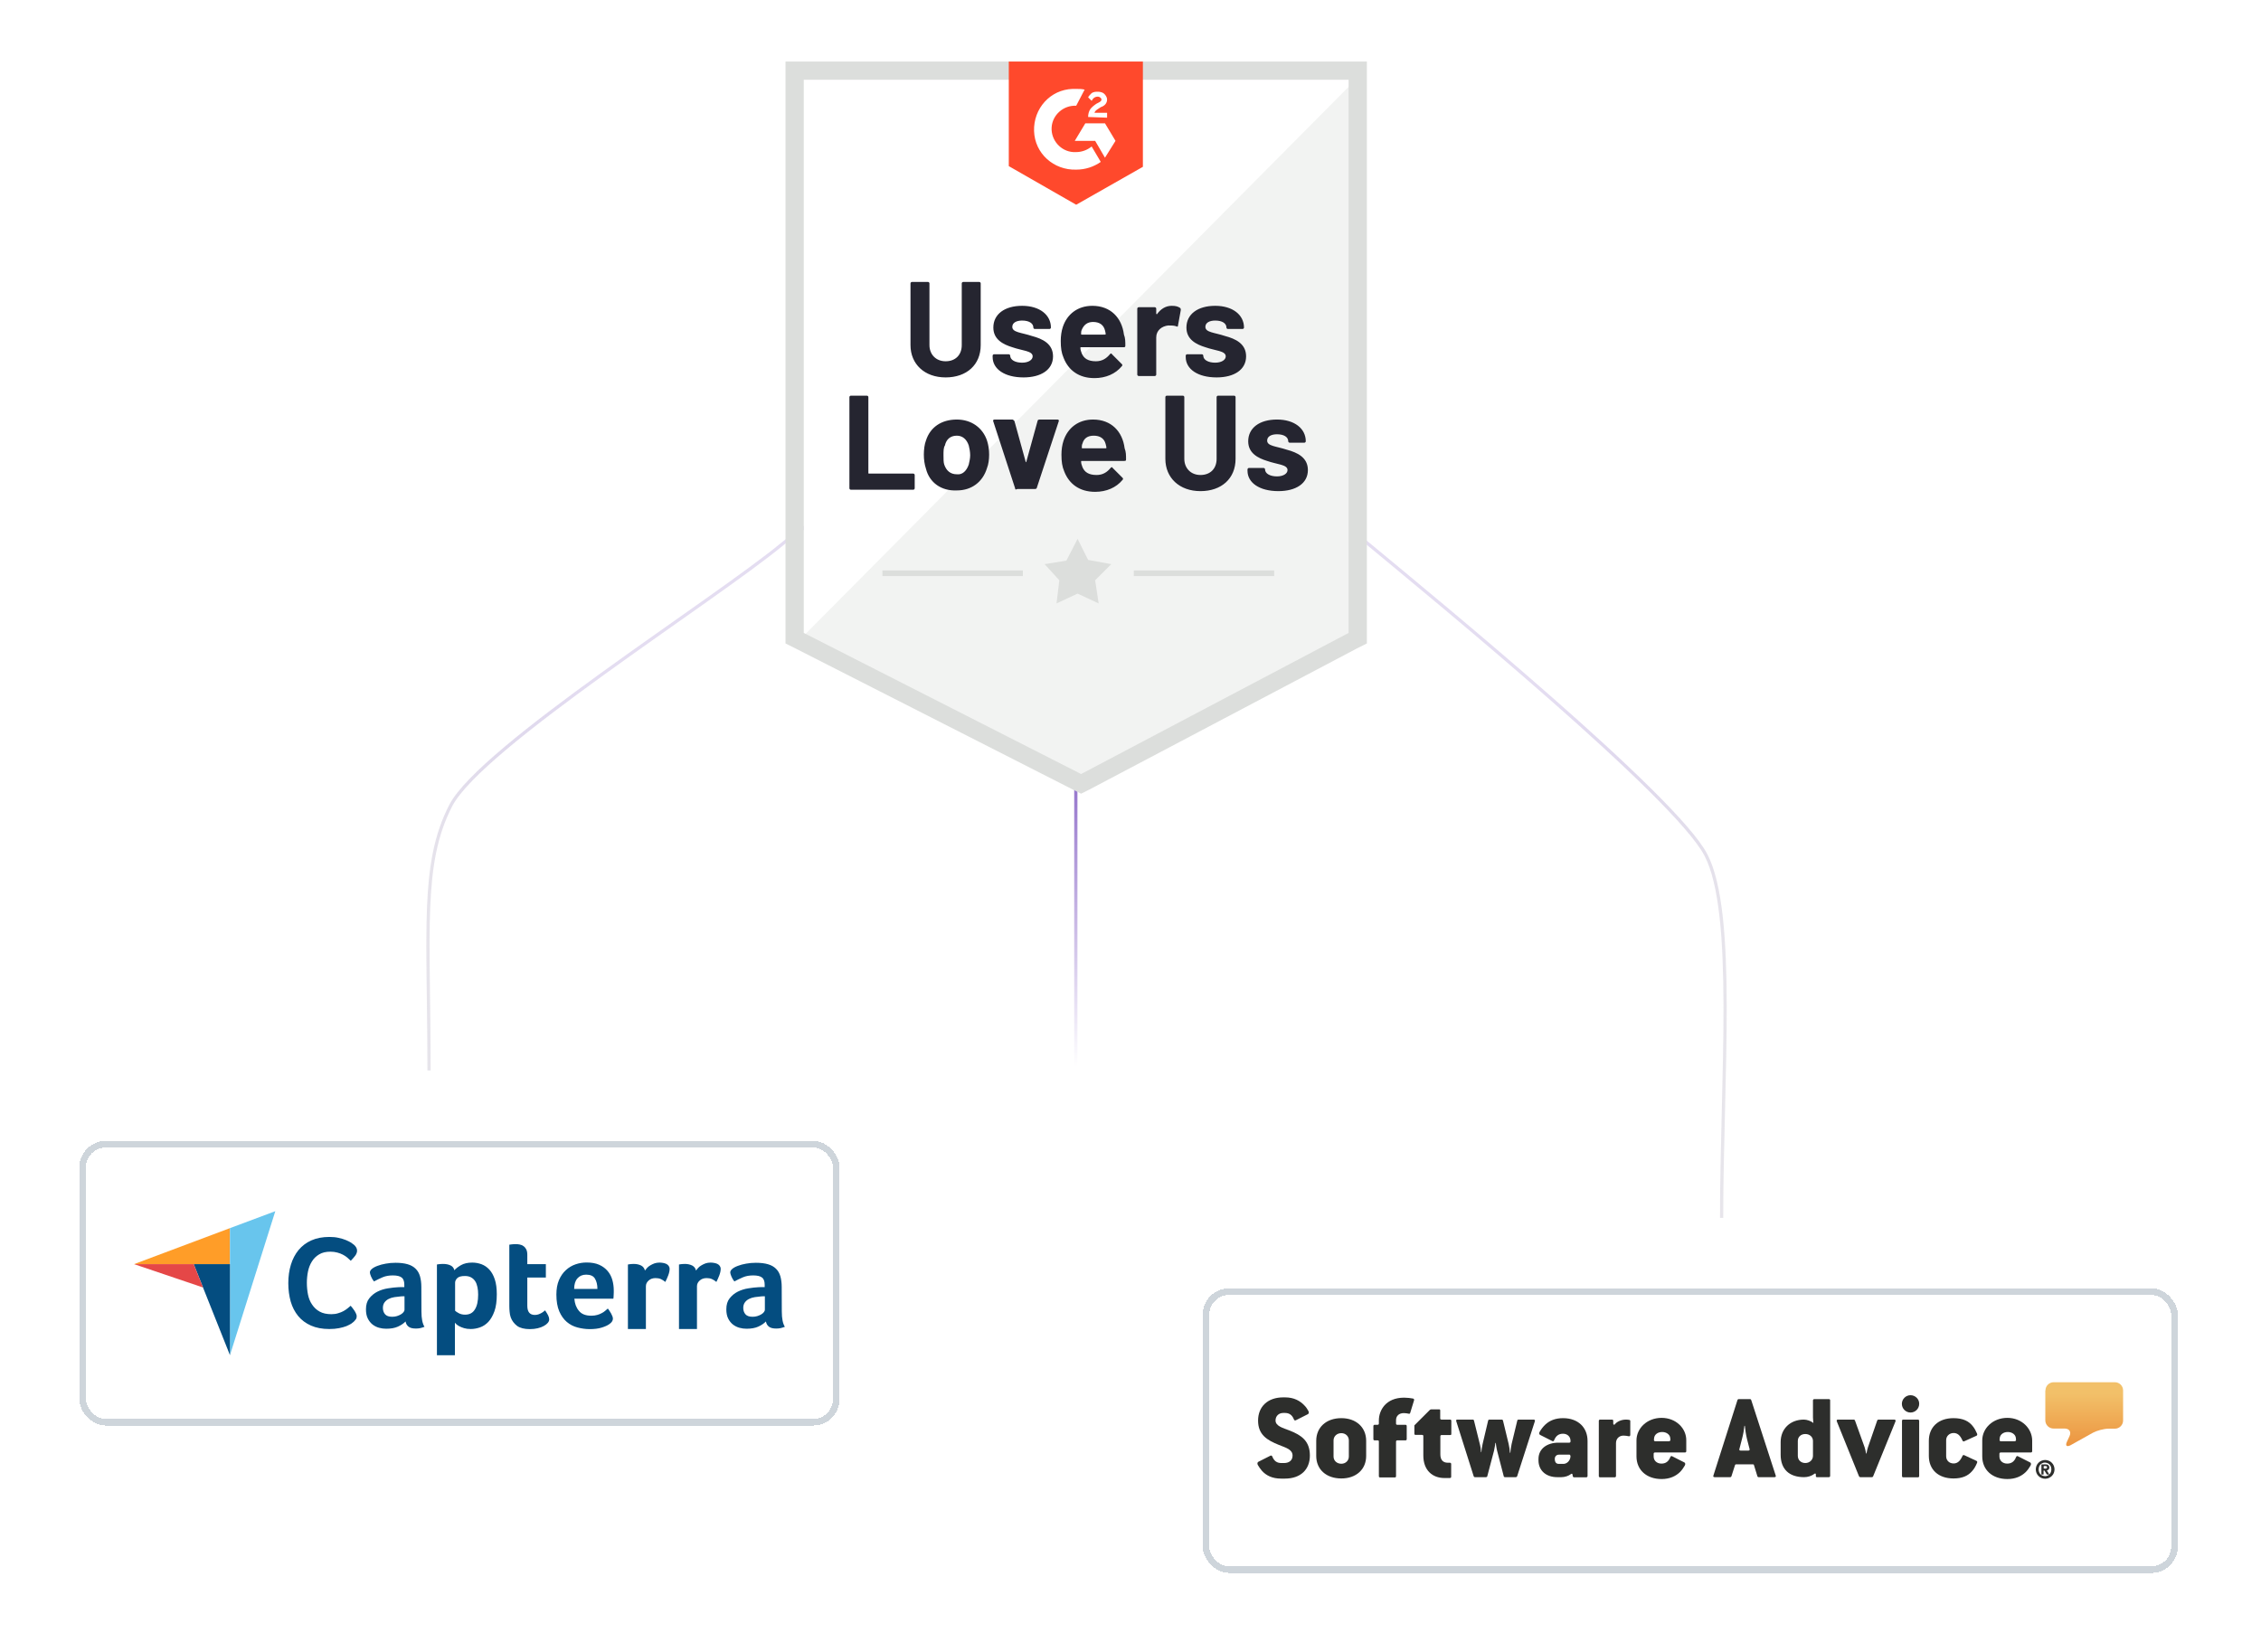 <svg width="342" height="250" viewBox="0 0 342 250" fill="none" xmlns="http://www.w3.org/2000/svg">
<path d="M162.727 161.406L162.741 10.506" stroke="url(#paint0_linear_2547_40844)" stroke-width="0.488"/>
<path d="M260.413 184.258C260.414 163.077 262.606 138.201 258.052 129.375C253.498 120.55 217.28 90.85 206.942 82.277C196.604 73.704 170.617 63.114 162.06 39.664" stroke="url(#paint1_linear_2547_40844)" stroke-width="0.488"/>
<path d="M64.894 161.955C64.893 140.775 63.63 130.689 68.184 121.864C72.739 113.039 108.027 90.85 118.365 82.277C128.703 73.704 154.69 63.114 163.247 39.664" stroke="url(#paint2_linear_2547_40844)" stroke-width="0.488"/>
<g filter="url(#filter0_d_2547_40844)">
<rect x="173.922" y="186.909" width="147.495" height="43.066" rx="4" fill="white" shape-rendering="crispEdges"/>
<rect x="174.422" y="187.409" width="146.495" height="42.066" rx="3.5" stroke="#CED5DB" shape-rendering="crispEdges"/>
<path d="M301.397 202.363C301.397 201.664 301.964 201.119 302.641 201.119H311.896C312.595 201.119 313.141 201.686 313.141 202.363V206.903C313.141 207.602 312.573 208.148 311.896 208.148H310.936C310.237 208.148 309.19 208.431 308.578 208.759L305.217 210.636C304.606 210.963 304.366 210.723 304.649 210.112L305.042 209.261C305.326 208.628 304.999 208.126 304.3 208.126H302.619C301.921 208.126 301.375 207.558 301.375 206.881V202.363" fill="url(#paint3_linear_2547_40844)"/>
<path d="M301.394 214.194C301.46 214.194 301.525 214.172 301.569 214.15C301.612 214.129 301.634 214.085 301.634 213.998C301.634 213.954 301.634 213.91 301.612 213.888C301.591 213.867 301.569 213.845 301.547 213.823C301.525 213.801 301.481 213.801 301.46 213.801C301.416 213.801 301.394 213.801 301.351 213.801H301.132V214.172L301.394 214.194ZM301.394 213.539C301.591 213.539 301.743 213.583 301.831 213.67C301.918 213.757 301.984 213.867 301.984 214.019C301.984 214.15 301.94 214.259 301.874 214.325C301.809 214.39 301.722 214.434 301.612 214.456L301.984 215.089H301.612L301.241 214.478H301.11V215.089H300.783V213.561L301.394 213.539ZM300.434 214.696C300.477 214.827 300.543 214.936 300.63 215.023C300.717 215.111 300.827 215.198 300.936 215.242C301.067 215.285 301.198 215.329 301.329 215.329C301.481 215.329 301.612 215.307 301.722 215.242C301.853 215.198 301.94 215.111 302.027 215.023C302.115 214.936 302.18 214.827 302.224 214.696C302.267 214.565 302.289 214.434 302.289 214.303C302.289 214.172 302.267 214.041 302.224 213.91C302.18 213.779 302.115 213.67 302.027 213.583C301.94 213.495 301.831 213.408 301.722 213.365C301.591 213.321 301.46 213.277 301.329 213.277C301.176 213.277 301.045 213.299 300.936 213.365C300.805 213.408 300.717 213.495 300.63 213.583C300.543 213.67 300.477 213.779 300.434 213.91C300.39 214.041 300.368 214.172 300.368 214.303C300.368 214.456 300.39 214.587 300.434 214.696ZM300.041 213.757C300.106 213.583 300.215 213.43 300.346 213.299C300.477 213.168 300.63 213.059 300.805 212.993C300.979 212.928 301.154 212.884 301.351 212.884C301.547 212.884 301.722 212.928 301.896 212.993C302.071 213.059 302.224 213.168 302.355 213.299C302.486 213.43 302.595 213.583 302.66 213.757C302.726 213.932 302.769 214.107 302.769 214.303C302.769 214.5 302.726 214.674 302.66 214.849C302.595 215.023 302.486 215.176 302.355 215.307C302.224 215.438 302.071 215.526 301.896 215.613C301.722 215.678 301.547 215.722 301.351 215.722C301.154 215.722 300.979 215.678 300.805 215.613C300.63 215.547 300.477 215.438 300.346 215.307C300.215 215.176 300.106 215.023 300.041 214.849C299.975 214.674 299.932 214.5 299.932 214.303C299.932 214.107 299.975 213.932 300.041 213.757Z" fill="#2D2E2C"/>
<path d="M296.704 210.047H294.652C294.499 210.047 294.455 209.959 294.455 209.85L294.477 209.588C294.521 209.043 295.023 208.65 295.7 208.65C296.354 208.65 296.878 209.043 296.922 209.567L296.944 209.828C296.944 209.959 296.9 210.047 296.704 210.047ZM295.634 206.51C293.429 206.51 291.836 208.104 291.836 209.916V212.339C291.836 214.369 293.342 215.766 295.634 215.766C296.878 215.766 297.773 215.329 298.406 214.718C298.712 214.413 298.952 214.063 299.149 213.714C299.258 213.518 299.214 213.321 299.083 213.256L297.228 212.317C297.119 212.251 297.009 212.295 296.944 212.47C296.682 213.125 296.245 213.43 295.612 213.43C294.914 213.43 294.434 212.972 294.434 212.361V211.946C294.434 211.815 294.499 211.749 294.652 211.749H299.192C299.301 211.749 299.389 211.684 299.389 211.553V209.916C299.367 208.126 297.817 206.51 295.634 206.51Z" fill="#2D2E2C"/>
<path d="M287.512 208.802C288.102 208.802 288.516 209.173 288.844 209.937C288.909 210.068 288.997 210.112 289.128 210.047L290.961 209.217C291.07 209.152 291.114 209.042 291.049 208.89C290.874 208.497 290.699 208.147 290.459 207.842C289.848 207.012 288.931 206.554 287.491 206.554C285.155 206.554 283.758 207.951 283.758 209.981V212.273C283.758 214.303 285.155 215.678 287.491 215.678C288.8 215.678 289.673 215.285 290.285 214.587C290.612 214.238 290.852 213.801 291.049 213.321C291.114 213.168 291.07 213.081 290.961 213.015L289.128 212.164C288.997 212.098 288.909 212.142 288.844 212.273C288.516 213.015 288.102 213.408 287.512 213.408C286.814 213.408 286.377 212.928 286.377 212.317V209.872C286.377 209.304 286.836 208.802 287.512 208.802Z" fill="#2D2E2C"/>
<path d="M282.12 206.772H279.894C279.763 206.772 279.697 206.838 279.697 206.969V215.308C279.697 215.438 279.763 215.504 279.894 215.504H282.12C282.229 215.504 282.295 215.438 282.295 215.308V206.969C282.273 206.816 282.208 206.772 282.12 206.772Z" fill="#2D2E2C"/>
<path d="M280.987 203.083C280.267 203.083 279.678 203.673 279.678 204.393C279.678 205.114 280.267 205.703 280.987 205.703C281.708 205.703 282.297 205.114 282.297 204.393C282.319 203.673 281.708 203.083 280.987 203.083Z" fill="#2D2E2C"/>
<path d="M278.52 206.772H276.141C276.053 206.772 275.966 206.838 275.944 206.925L274.547 210.964C274.482 211.16 274.351 211.662 274.329 211.902H274.263C274.22 211.662 274.132 211.204 274.045 210.964L272.583 206.903C272.539 206.816 272.495 206.772 272.386 206.772H270.007C269.832 206.772 269.788 206.882 269.832 207.034L273.194 215.351C273.237 215.438 273.303 215.482 273.39 215.482H275.137C275.224 215.482 275.311 215.438 275.333 215.351L278.716 207.034C278.76 206.882 278.695 206.772 278.52 206.772Z" fill="#2D2E2C"/>
<path d="M266.231 212.251C266.231 212.863 265.729 213.343 265.075 213.343C264.398 213.343 263.939 212.884 263.939 212.251V210.003C263.939 209.392 264.398 208.955 265.075 208.955C265.751 208.955 266.231 209.414 266.231 210.003V212.251ZM268.633 203.673H266.428C266.341 203.673 266.231 203.738 266.231 203.869V206.467C266.231 206.75 266.297 207.296 266.297 207.296C265.926 206.969 265.293 206.772 264.856 206.772C262.804 206.772 261.342 208.148 261.342 210.178V212.077C261.342 214.26 262.608 215.482 264.9 215.482C265.424 215.482 266.035 215.307 266.428 214.98C266.537 214.893 266.668 214.914 266.668 215.067V215.351C266.668 215.416 266.734 215.482 266.821 215.482H268.633C268.742 215.482 268.829 215.416 268.829 215.286V203.847C268.829 203.738 268.742 203.673 268.633 203.673Z" fill="#2D2E2C"/>
<path d="M256.451 211.465H255.316C255.119 211.465 255.054 211.356 255.097 211.247L255.49 209.719C255.687 209.021 255.818 208.191 255.861 207.711H255.927C255.971 208.191 256.08 209.021 256.254 209.719L256.647 211.247C256.691 211.335 256.604 211.465 256.451 211.465ZM256.887 203.804C256.844 203.716 256.8 203.673 256.691 203.673H255.01C254.901 203.673 254.857 203.716 254.814 203.804L251.168 215.242C251.103 215.395 251.19 215.482 251.365 215.482H253.722C253.81 215.482 253.853 215.438 253.897 215.351L254.443 213.648C254.486 213.561 254.508 213.539 254.639 213.539H257.106C257.237 213.539 257.28 213.561 257.302 213.648L257.826 215.351C257.87 215.438 257.891 215.482 258.022 215.482H260.402C260.598 215.482 260.642 215.395 260.598 215.242L256.887 203.804Z" fill="#2D2E2C"/>
<path d="M244.425 210.047H242.373C242.22 210.047 242.176 209.959 242.176 209.85L242.198 209.588C242.242 209.043 242.744 208.65 243.421 208.65C244.076 208.65 244.599 209.043 244.643 209.567L244.665 209.828C244.643 209.959 244.621 210.047 244.425 210.047ZM243.333 206.51C241.129 206.51 239.535 208.104 239.535 209.916V212.339C239.535 214.369 241.041 215.766 243.333 215.766C244.578 215.766 245.473 215.329 246.106 214.718C246.411 214.413 246.651 214.063 246.848 213.714C246.957 213.518 246.913 213.321 246.782 213.256L244.927 212.317C244.818 212.251 244.709 212.295 244.643 212.47C244.381 213.125 243.945 213.43 243.312 213.43C242.613 213.43 242.133 212.972 242.133 212.361V211.946C242.133 211.815 242.198 211.749 242.351 211.749H246.87C246.979 211.749 247.066 211.684 247.066 211.553V209.916C247.088 208.126 245.538 206.51 243.333 206.51Z" fill="#2D2E2C"/>
<path d="M238.422 206.816C238.291 206.794 238.138 206.772 237.942 206.772C237.221 206.772 236.545 207.1 236.261 207.493C236.174 207.58 236.021 207.558 236.021 207.405V206.969C236.021 206.838 235.955 206.772 235.824 206.772H234.034C233.925 206.772 233.838 206.838 233.838 206.969V215.308C233.838 215.438 233.903 215.504 234.034 215.504H236.239C236.348 215.504 236.436 215.438 236.436 215.308V210.331C236.436 209.676 236.894 209.195 237.571 209.195C237.854 209.195 238.095 209.239 238.313 209.283C238.487 209.326 238.597 209.261 238.597 209.086V206.969C238.597 206.903 238.531 206.816 238.422 206.816Z" fill="#2D2E2C"/>
<path d="M228.487 213.474H227.789C227.396 213.474 227.178 213.234 227.178 212.71C227.178 212.339 227.44 212.077 227.811 212.077H229.404C229.513 212.077 229.557 212.273 229.557 212.339C229.513 213.015 228.989 213.474 228.487 213.474ZM228.422 206.554C227.265 206.554 226.392 206.925 225.759 207.514C225.409 207.842 225.126 208.213 224.886 208.628C224.776 208.824 224.82 209.021 224.951 209.086L226.806 210.025C226.916 210.09 227.025 210.047 227.09 209.872C227.352 209.217 227.789 208.911 228.422 208.911C229.12 208.911 229.557 209.392 229.557 209.981V210.068C229.557 210.199 229.491 210.265 229.36 210.265H227.701C226.042 210.265 224.711 211.16 224.711 212.731V212.928C224.711 214.521 225.912 215.482 227.527 215.482H228.182C228.684 215.482 229.251 215.307 229.644 215.002C229.71 214.936 229.819 214.958 229.841 215.024L229.906 215.351C229.928 215.438 229.994 215.504 230.103 215.504H231.936C232.045 215.504 232.133 215.438 232.133 215.307V210.003C232.133 207.973 230.714 206.554 228.422 206.554Z" fill="#2D2E2C"/>
<path d="M223.972 206.772H221.702C221.592 206.772 221.505 206.838 221.505 206.925L220.654 210.44C220.567 210.833 220.479 211.4 220.457 211.793H220.392C220.37 211.4 220.305 210.898 220.195 210.44L219.344 206.925C219.322 206.838 219.257 206.772 219.148 206.772H217.292C217.183 206.772 217.118 206.838 217.096 206.925L216.266 210.44C216.179 210.833 216.092 211.335 216.07 211.706H216.026C216.004 211.335 215.939 210.833 215.83 210.44L214.957 206.925C214.935 206.838 214.891 206.772 214.76 206.772H212.446C212.272 206.772 212.228 206.86 212.272 207.013L214.913 215.351C214.957 215.438 215 215.482 215.109 215.482H216.768C216.877 215.482 216.943 215.438 216.965 215.351L217.991 211.466C218.1 211.029 218.187 210.309 218.187 210.309H218.253C218.253 210.309 218.34 211.051 218.449 211.466L219.453 215.329C219.475 215.417 219.519 215.482 219.65 215.482H221.287C221.374 215.482 221.44 215.438 221.483 215.351L224.168 207.013C224.212 206.882 224.146 206.772 223.972 206.772Z" fill="#2D2E2C"/>
<path d="M211.331 206.772H210.065C209.89 206.772 209.847 206.707 209.847 206.576V205.397C209.847 205.266 209.803 205.222 209.672 205.222H208.493C208.428 205.222 208.319 205.266 208.275 205.31L205.939 207.645V208.911C205.939 209.042 206.005 209.086 206.136 209.086H207.075C207.249 209.086 207.293 209.152 207.293 209.283V212.208C207.293 214.456 208.69 215.613 210.48 215.613H211.266C211.44 215.613 211.506 215.547 211.506 215.416V213.496C211.506 213.386 211.44 213.299 211.309 213.299H211.004C210.24 213.299 209.869 212.841 209.869 212.033V209.304C209.869 209.173 209.934 209.108 210.087 209.108H211.353C211.484 209.108 211.528 209.064 211.528 208.933V206.947C211.506 206.816 211.462 206.772 211.331 206.772Z" fill="#2D2E2C"/>
<path d="M205.719 203.585C205.392 203.52 204.868 203.454 204.388 203.454C201.616 203.454 200.568 205.375 200.568 206.903V207.362C200.568 207.493 200.502 207.558 200.371 207.558H199.935C199.826 207.558 199.738 207.624 199.738 207.755V209.719C199.738 209.85 199.804 209.916 199.935 209.916H200.371C200.546 209.916 200.568 209.981 200.568 210.112V215.329C200.568 215.46 200.633 215.526 200.764 215.526H202.969C203.1 215.526 203.165 215.46 203.165 215.329V210.112C203.165 209.981 203.231 209.916 203.362 209.916H204.584C204.715 209.916 204.781 209.85 204.781 209.719V207.755C204.781 207.624 204.715 207.558 204.584 207.558H203.362C203.209 207.558 203.165 207.493 203.165 207.362V206.86C203.165 206.205 203.624 205.79 204.344 205.79C204.584 205.79 204.846 205.834 205.065 205.877C205.195 205.921 205.261 205.877 205.305 205.768L205.894 203.847C205.916 203.716 205.872 203.607 205.719 203.585Z" fill="#2D2E2C"/>
<path d="M196.027 212.36C196.027 212.972 195.547 213.452 194.892 213.452C194.193 213.452 193.713 212.972 193.713 212.36V209.916C193.713 209.326 194.193 208.824 194.892 208.824C195.547 208.824 196.027 209.304 196.027 209.916V212.36ZM194.892 206.554C192.6 206.554 191.094 207.951 191.094 209.981V212.273C191.094 214.303 192.6 215.678 194.892 215.678C197.14 215.678 198.647 214.303 198.647 212.273V209.981C198.647 207.951 197.14 206.554 194.892 206.554Z" fill="#2D2E2C"/>
<path d="M187.078 208.431C186.052 208.038 184.938 207.755 184.938 206.903C184.938 206.227 185.44 205.768 186.095 205.768H186.379C187.012 205.768 187.449 206.074 187.711 206.729C187.776 206.903 187.885 206.925 187.994 206.881L189.85 205.943C189.959 205.877 190.024 205.681 189.915 205.484C189.762 205.201 189.588 204.917 189.348 204.677C188.693 203.956 187.754 203.411 186.379 203.411H186.095C183.76 203.411 182.297 204.808 182.297 206.925C182.297 209.086 183.694 209.894 185.419 210.592C186.554 211.051 187.514 211.291 187.514 212.229C187.514 212.993 186.925 213.343 186.248 213.343H185.79C185.157 213.343 184.72 213.037 184.458 212.382C184.393 212.208 184.283 212.186 184.174 212.229L182.319 213.168C182.21 213.234 182.144 213.43 182.253 213.627C182.428 213.932 182.624 214.216 182.865 214.5C183.498 215.22 184.436 215.7 185.768 215.7H186.357C188.737 215.7 190.134 214.325 190.134 212.208C190.134 210.003 188.846 209.13 187.078 208.431Z" fill="#2D2E2C"/>
</g>
<g filter="url(#filter1_d_2547_40844)">
<rect x="4" y="164.607" width="114.995" height="43.066" rx="4" fill="white" shape-rendering="crispEdges"/>
<rect x="4.5" y="165.107" width="113.995" height="42.066" rx="3.5" stroke="#CED5DB" shape-rendering="crispEdges"/>
<path d="M12.275 183.251H21.302H26.785V177.806L12.275 183.251Z" fill="#FF9D28"/>
<path d="M26.785 177.806V197.022L33.642 175.243L26.785 177.806Z" fill="#68C5ED"/>
<path d="M26.784 183.251H21.301L26.784 197.022V183.251Z" fill="#044D80"/>
<path d="M12.275 183.251L22.706 186.784L21.302 183.251H12.275Z" fill="#E54747"/>
<path d="M45.504 191.969C45.432 192.041 45.287 192.142 45.114 192.273C44.926 192.389 44.68 192.504 44.391 192.635C44.087 192.751 43.725 192.852 43.291 192.939C42.857 193.026 42.365 193.069 41.815 193.069C40.745 193.069 39.819 192.895 39.038 192.548C38.257 192.2 37.606 191.722 37.099 191.1C36.593 190.477 36.217 189.753 35.971 188.913C35.74 188.073 35.609 187.146 35.609 186.133C35.609 185.119 35.74 184.192 36 183.338C36.26 182.484 36.651 181.745 37.157 181.122C37.678 180.5 38.315 180.007 39.096 179.66C39.877 179.312 40.788 179.138 41.83 179.138C42.351 179.138 42.814 179.182 43.233 179.283C43.653 179.37 44.014 179.486 44.333 179.616C44.651 179.747 44.897 179.877 45.114 180.007C45.316 180.152 45.475 180.268 45.577 180.355C45.692 180.456 45.794 180.587 45.88 180.731C45.967 180.876 46.011 181.035 46.011 181.209C46.011 181.47 45.909 181.745 45.707 182.006C45.504 182.266 45.287 182.513 45.056 182.744C44.897 182.585 44.723 182.426 44.521 182.252C44.318 182.093 44.101 181.933 43.855 181.817C43.609 181.687 43.334 181.586 43.016 181.499C42.698 181.412 42.351 181.369 41.975 181.369C41.295 181.369 40.73 181.499 40.282 181.774C39.819 182.049 39.457 182.397 39.183 182.846C38.908 183.28 38.705 183.787 38.589 184.352C38.474 184.916 38.416 185.496 38.416 186.075C38.416 186.698 38.474 187.291 38.589 187.87C38.705 188.435 38.908 188.942 39.212 189.377C39.501 189.811 39.877 190.173 40.354 190.434C40.817 190.694 41.41 190.825 42.119 190.825C42.495 190.825 42.828 190.781 43.146 190.68C43.465 190.593 43.739 190.477 43.971 190.347C44.202 190.216 44.419 190.072 44.593 189.927C44.767 189.782 44.926 189.652 45.041 189.55C45.114 189.637 45.215 189.753 45.316 189.883C45.418 190.014 45.519 190.158 45.62 190.303C45.707 190.448 45.794 190.593 45.852 190.738C45.924 190.883 45.953 191.013 45.953 191.129C45.953 191.302 45.924 191.447 45.852 191.563C45.765 191.679 45.649 191.824 45.504 191.969ZM55.747 190.434C55.747 191.491 55.906 192.258 56.209 192.736C55.964 192.823 55.747 192.895 55.544 192.939C55.342 192.982 55.124 192.997 54.893 192.997C54.416 192.997 54.054 192.91 53.808 192.722C53.562 192.533 53.403 192.273 53.345 191.925C53.056 192.229 52.665 192.49 52.188 192.707C51.71 192.924 51.117 193.026 50.423 193.026C50.061 193.026 49.7 192.982 49.338 192.881C48.976 192.78 48.658 192.62 48.354 192.389C48.065 192.157 47.819 191.853 47.631 191.476C47.443 191.1 47.356 190.636 47.356 190.086C47.356 189.405 47.515 188.855 47.848 188.435C48.181 188.015 48.586 187.668 49.078 187.422C49.569 187.175 50.105 187.002 50.683 186.915C51.262 186.828 51.783 186.755 52.26 186.741C52.419 186.726 52.578 186.726 52.723 186.726H53.157V186.364C53.157 185.858 53.027 185.481 52.752 185.278C52.477 185.061 52.029 184.96 51.421 184.96C50.843 184.96 50.336 185.047 49.888 185.235C49.439 185.423 49.005 185.64 48.571 185.872C48.383 185.64 48.239 185.394 48.123 185.119C48.007 184.844 47.949 184.641 47.949 184.511C47.949 184.323 48.05 184.149 48.253 183.975C48.456 183.801 48.745 183.642 49.106 183.512C49.468 183.367 49.873 183.266 50.351 183.179C50.813 183.092 51.305 183.048 51.826 183.048C52.55 183.048 53.157 183.121 53.649 183.266C54.155 183.41 54.56 183.642 54.864 183.946C55.182 184.25 55.399 184.641 55.53 185.09C55.66 185.554 55.732 186.089 55.732 186.698L55.747 190.434ZM53.186 188.117H52.911C52.824 188.117 52.723 188.117 52.636 188.131C52.304 188.16 51.971 188.204 51.653 188.247C51.32 188.305 51.031 188.392 50.785 188.522C50.524 188.652 50.322 188.826 50.163 189.043C50.003 189.261 49.917 189.536 49.917 189.869C49.917 190.245 50.018 190.564 50.235 190.825C50.452 191.085 50.813 191.216 51.32 191.216C51.566 191.216 51.812 191.187 52.043 191.114C52.275 191.042 52.463 190.955 52.636 190.854C52.81 190.752 52.94 190.636 53.041 190.506C53.143 190.376 53.186 190.26 53.186 190.158V188.117ZM60.723 184.178C60.94 183.932 61.273 183.671 61.721 183.41C62.17 183.15 62.748 183.019 63.428 183.019C63.92 183.019 64.383 183.106 64.831 183.266C65.28 183.439 65.671 183.7 66.018 184.076C66.365 184.453 66.64 184.945 66.842 185.554C67.045 186.162 67.146 186.915 67.146 187.813C67.146 188.855 67.03 189.71 66.784 190.39C66.538 191.071 66.235 191.592 65.859 191.998C65.482 192.389 65.063 192.664 64.6 192.823C64.137 192.982 63.674 193.069 63.211 193.069C62.821 193.069 62.488 193.026 62.199 192.939C61.909 192.852 61.663 192.751 61.475 192.649C61.273 192.548 61.128 192.432 61.012 192.331C60.911 192.229 60.839 192.157 60.81 192.113V197.037H58.09V183.309C58.162 183.294 58.235 183.28 58.336 183.266C58.423 183.251 58.51 183.237 58.625 183.237C58.727 183.237 58.857 183.222 59.002 183.222C59.45 183.222 59.826 183.294 60.13 183.439C60.448 183.584 60.651 183.83 60.723 184.178ZM64.325 187.87C64.325 187.465 64.296 187.103 64.224 186.755C64.151 186.408 64.05 186.104 63.891 185.858C63.732 185.611 63.529 185.409 63.269 185.264C63.009 185.119 62.69 185.047 62.329 185.047C61.779 185.047 61.388 185.148 61.171 185.365C60.954 185.582 60.839 185.814 60.839 186.06V190.303C60.94 190.405 61.128 190.535 61.403 190.68C61.678 190.825 61.996 190.897 62.343 190.897C63.023 190.897 63.515 190.636 63.833 190.101C64.166 189.579 64.325 188.841 64.325 187.87ZM69.258 191.317C69.171 191.056 69.099 190.767 69.085 190.477C69.056 190.187 69.041 189.883 69.041 189.594V180.311C69.128 180.297 69.229 180.282 69.345 180.268C69.432 180.253 69.533 180.239 69.649 180.239C69.75 180.239 69.866 180.225 69.967 180.225C70.184 180.225 70.386 180.239 70.603 180.282C70.82 180.326 71.009 180.398 71.182 180.529C71.356 180.644 71.5 180.818 71.602 181.021C71.703 181.224 71.761 181.499 71.761 181.832V183.251H74.567V185.278H71.761V189.55C71.761 190.477 72.137 190.94 72.904 190.94C73.092 190.94 73.265 190.911 73.439 190.854C73.612 190.796 73.757 190.723 73.887 190.651C74.018 190.578 74.133 190.506 74.235 190.419C74.336 190.332 74.408 190.274 74.452 190.245C74.654 190.535 74.799 190.796 74.915 191.013C75.016 191.23 75.074 191.433 75.074 191.621C75.074 191.795 75.001 191.969 74.857 192.142C74.712 192.316 74.524 192.461 74.263 192.606C74.003 192.751 73.699 192.866 73.338 192.953C72.976 193.04 72.585 193.084 72.151 193.084C71.327 193.084 70.676 192.924 70.227 192.606C69.779 192.258 69.446 191.838 69.258 191.317ZM81.453 191.056C81.786 191.056 82.075 191.013 82.336 190.94C82.596 190.868 82.813 190.781 83.016 190.665C83.218 190.564 83.392 190.448 83.536 190.318C83.681 190.187 83.811 190.072 83.942 189.97C84.101 190.173 84.274 190.434 84.448 190.738C84.621 191.056 84.708 191.302 84.708 191.505C84.708 191.795 84.535 192.07 84.202 192.302C83.927 192.519 83.522 192.693 83.016 192.852C82.509 193.011 81.902 193.084 81.207 193.084C80.585 193.084 79.963 192.997 79.356 192.837C78.748 192.678 78.213 192.403 77.735 191.998C77.258 191.592 76.882 191.056 76.593 190.39C76.303 189.71 76.159 188.87 76.159 187.842C76.159 187.002 76.289 186.278 76.549 185.669C76.81 185.061 77.157 184.554 77.591 184.163C78.025 183.758 78.517 183.468 79.066 183.28C79.616 183.092 80.166 183.005 80.744 183.005C81.497 183.005 82.119 183.121 82.639 183.352C83.16 183.584 83.58 183.903 83.913 184.294C84.245 184.685 84.477 185.134 84.621 185.64C84.766 186.147 84.838 186.683 84.838 187.248V187.523C84.838 187.624 84.838 187.74 84.824 187.856C84.824 187.972 84.809 188.088 84.809 188.204C84.809 188.319 84.795 188.406 84.781 188.479H78.878C78.936 189.217 79.153 189.825 79.558 190.303C79.949 190.81 80.585 191.056 81.453 191.056ZM82.365 187.002C82.365 186.364 82.234 185.843 81.989 185.438C81.743 185.032 81.294 184.844 80.658 184.844C80.108 184.844 79.674 185.032 79.341 185.409C79.008 185.785 78.849 186.321 78.849 187.002H82.365ZM89.554 184.221C89.641 184.105 89.743 183.975 89.873 183.83C90.003 183.685 90.162 183.555 90.365 183.439C90.553 183.323 90.77 183.222 91.001 183.135C91.233 183.063 91.478 183.019 91.753 183.019C91.912 183.019 92.086 183.034 92.26 183.063C92.433 183.092 92.607 183.135 92.766 183.208C92.925 183.28 93.041 183.381 93.142 183.512C93.229 183.642 93.287 183.787 93.287 183.975C93.287 184.265 93.214 184.598 93.07 184.974C92.925 185.351 92.78 185.669 92.636 185.945C92.404 185.756 92.187 185.611 91.956 185.51C91.724 185.409 91.464 185.365 91.16 185.365C90.741 185.365 90.394 185.481 90.119 185.727C89.844 185.973 89.699 186.249 89.699 186.596V193.069H86.979V183.309C87.052 183.294 87.124 183.28 87.225 183.266C87.312 183.251 87.399 183.237 87.5 183.237C87.602 183.237 87.732 183.222 87.876 183.222C88.296 183.222 88.672 183.309 88.99 183.468C89.28 183.628 89.468 183.874 89.554 184.221ZM97.279 184.221C97.366 184.105 97.468 183.975 97.598 183.83C97.728 183.685 97.887 183.555 98.09 183.439C98.278 183.323 98.495 183.222 98.726 183.135C98.958 183.063 99.204 183.019 99.478 183.019C99.638 183.019 99.811 183.034 99.985 183.063C100.158 183.092 100.332 183.135 100.491 183.208C100.65 183.28 100.766 183.381 100.867 183.512C100.954 183.642 101.012 183.787 101.012 183.975C101.012 184.265 100.939 184.598 100.795 184.974C100.65 185.351 100.505 185.669 100.361 185.945C100.129 185.756 99.912 185.611 99.681 185.51C99.449 185.409 99.189 185.365 98.885 185.365C98.466 185.365 98.118 185.481 97.844 185.727C97.569 185.973 97.424 186.249 97.424 186.596V193.069H94.704V183.309C94.777 183.294 94.849 183.28 94.95 183.266C95.037 183.251 95.124 183.237 95.225 183.237C95.326 183.237 95.457 183.222 95.601 183.222C96.021 183.222 96.397 183.309 96.715 183.468C97.005 183.628 97.207 183.874 97.279 184.221ZM110.256 190.434C110.256 191.491 110.415 192.258 110.719 192.736C110.473 192.823 110.256 192.895 110.053 192.939C109.851 192.982 109.634 192.997 109.402 192.997C108.925 192.997 108.563 192.91 108.317 192.722C108.071 192.533 107.912 192.273 107.854 191.925C107.565 192.229 107.174 192.49 106.697 192.707C106.22 192.924 105.627 193.026 104.932 193.026C104.571 193.026 104.209 192.982 103.847 192.881C103.486 192.78 103.167 192.62 102.864 192.389C102.574 192.157 102.328 191.853 102.14 191.476C101.952 191.1 101.865 190.636 101.865 190.086C101.865 189.405 102.024 188.855 102.357 188.435C102.69 188.015 103.095 187.668 103.587 187.422C104.079 187.175 104.614 187.002 105.193 186.915C105.771 186.828 106.292 186.755 106.769 186.741C106.929 186.726 107.088 186.726 107.232 186.726H107.666V186.364C107.666 185.858 107.536 185.481 107.261 185.278C106.986 185.061 106.538 184.96 105.93 184.96C105.352 184.96 104.845 185.047 104.397 185.235C103.948 185.423 103.514 185.64 103.08 185.872C102.892 185.64 102.748 185.394 102.632 185.119C102.516 184.844 102.458 184.641 102.458 184.511C102.458 184.323 102.56 184.149 102.762 183.975C102.965 183.801 103.254 183.642 103.616 183.512C103.977 183.367 104.382 183.266 104.86 183.179C105.323 183.092 105.815 183.048 106.335 183.048C107.059 183.048 107.666 183.121 108.158 183.266C108.665 183.41 109.07 183.642 109.373 183.946C109.692 184.25 109.909 184.641 110.039 185.09C110.169 185.554 110.241 186.089 110.241 186.698L110.256 190.434ZM107.695 188.117H107.42C107.334 188.117 107.232 188.117 107.146 188.131C106.813 188.16 106.48 188.204 106.162 188.247C105.829 188.305 105.54 188.392 105.294 188.522C105.033 188.652 104.831 188.826 104.672 189.043C104.513 189.261 104.426 189.536 104.426 189.869C104.426 190.245 104.527 190.564 104.744 190.825C104.961 191.085 105.323 191.216 105.829 191.216C106.075 191.216 106.321 191.187 106.552 191.114C106.784 191.042 106.972 190.955 107.146 190.854C107.319 190.752 107.449 190.636 107.551 190.506C107.652 190.376 107.695 190.26 107.695 190.158V188.117Z" fill="#044D80"/>
</g>
<g clip-path="url(#clip0_2547_40844)">
<path d="M121.58 95.544L163.529 116.891L203.886 95.544V12.071H121.58V95.544Z" fill="white"/>
<path d="M204.735 12.389L120.73 97.031L164.273 118.59L204.735 97.881V12.389Z" fill="#F2F3F2"/>
<path d="M118.818 39.895V97.35L120.305 98.093L162.255 119.44L163.529 120.077L164.803 119.44L205.266 98.093L206.753 97.35V9.309H118.818V39.895ZM121.58 95.757V12.07H203.991V95.757L163.529 117.103L121.58 95.757Z" fill="#DCDEDC"/>
<path d="M162.785 13.451C163.21 13.451 163.635 13.451 164.06 13.557L162.785 16C160.874 15.894 159.174 17.381 159.068 19.292C158.962 21.204 160.449 22.903 162.36 23.009H162.785C163.635 23.009 164.484 22.691 165.122 22.16L166.502 24.496C165.44 25.239 164.166 25.664 162.785 25.664C159.387 25.77 156.519 23.222 156.413 19.823C156.307 16.425 158.856 13.557 162.254 13.451H162.785ZM167.139 18.655L168.732 21.31L167.139 23.859L165.653 21.31H162.573L164.166 18.655H167.139ZM164.591 17.699C164.591 17.274 164.697 16.85 164.909 16.531C165.122 16.212 165.546 15.894 165.865 15.681L166.077 15.575C166.502 15.363 166.608 15.257 166.608 15.044C166.608 14.832 166.29 14.619 166.077 14.619C165.653 14.619 165.334 14.832 165.122 15.257L164.591 14.726C164.697 14.513 164.909 14.301 165.122 14.088C165.44 13.876 165.759 13.876 166.077 13.876C166.396 13.876 166.821 13.982 167.033 14.195C167.246 14.407 167.458 14.726 167.458 15.044C167.458 15.575 167.139 16 166.502 16.212L166.184 16.425C165.865 16.637 165.653 16.743 165.546 17.062H167.458V17.805L164.591 17.699ZM162.785 30.974L172.874 25.239V9.309H152.59V25.133L162.785 30.974Z" fill="#FF492C"/>
<path d="M137.722 52.214V42.869C137.722 42.763 137.828 42.656 137.934 42.656H140.377C140.483 42.656 140.589 42.763 140.589 42.869V52.214C140.589 53.595 141.545 54.657 143.032 54.657C144.519 54.657 145.475 53.701 145.475 52.214V42.869C145.475 42.763 145.581 42.656 145.687 42.656H148.13C148.236 42.656 148.342 42.763 148.342 42.869V52.214C148.342 55.188 146.218 57.1 143.032 57.1C139.846 57.1 137.722 55.082 137.722 52.214ZM150.147 54.02V53.807C150.147 53.701 150.254 53.595 150.36 53.595H152.59C152.696 53.595 152.802 53.701 152.802 53.807C152.802 54.444 153.546 54.869 154.608 54.869C155.564 54.869 156.201 54.444 156.201 53.913C156.201 53.064 154.608 53.064 153.121 52.533C151.74 52.108 150.254 51.365 150.254 49.559C150.254 47.541 151.953 46.267 154.608 46.267C157.263 46.267 158.962 47.648 158.962 49.559C158.962 49.666 158.856 49.772 158.75 49.772H156.519C156.413 49.772 156.307 49.666 156.307 49.559C156.307 48.922 155.67 48.497 154.608 48.497C153.758 48.497 153.121 48.816 153.121 49.453C153.121 50.303 154.502 50.303 156.095 50.834C157.688 51.258 159.281 52.002 159.281 53.913C159.281 55.931 157.475 57.1 154.82 57.1C151.953 57.1 150.147 55.825 150.147 54.02ZM170.219 52.321C170.219 52.533 170.113 52.533 169.901 52.533H163.529C163.423 52.533 163.423 52.533 163.423 52.639C163.423 52.958 163.529 53.17 163.635 53.489C163.954 54.232 164.591 54.657 165.759 54.657C166.715 54.657 167.352 54.232 167.883 53.595C167.989 53.489 168.095 53.383 168.202 53.595L169.688 55.082C169.795 55.188 169.795 55.294 169.688 55.4C168.733 56.569 167.246 57.206 165.547 57.206C163.21 57.206 161.617 56.038 160.874 54.126C160.555 53.383 160.449 52.639 160.449 51.577C160.449 50.834 160.555 50.09 160.767 49.453C161.405 47.541 162.998 46.267 165.228 46.267C167.989 46.267 169.688 48.072 170.007 50.621C170.219 51.152 170.219 51.683 170.219 52.321ZM163.635 49.878C163.529 50.09 163.529 50.303 163.529 50.515C163.529 50.621 163.529 50.621 163.635 50.621H167.14C167.246 50.621 167.246 50.621 167.246 50.515C167.246 50.303 167.14 50.09 167.14 49.984C166.927 49.135 166.29 48.71 165.334 48.71C164.485 48.71 163.954 49.135 163.635 49.878ZM178.503 46.586C178.609 46.692 178.609 46.798 178.609 46.904L178.184 49.241C178.184 49.453 178.078 49.453 177.866 49.347C177.547 49.241 177.122 49.241 176.698 49.241C175.742 49.347 174.892 49.984 174.892 51.046V56.675C174.892 56.781 174.786 56.887 174.68 56.887H172.237C172.131 56.887 172.025 56.781 172.025 56.675V46.692C172.025 46.586 172.131 46.48 172.237 46.48H174.68C174.786 46.48 174.892 46.586 174.892 46.692V47.435C174.892 47.541 174.998 47.541 174.998 47.541C175.529 46.798 176.273 46.267 177.229 46.267C177.866 46.267 178.184 46.373 178.503 46.586ZM179.353 54.02V53.807C179.353 53.701 179.459 53.595 179.565 53.595H181.795C181.901 53.595 182.008 53.701 182.008 53.807C182.008 54.444 182.751 54.869 183.813 54.869C184.769 54.869 185.406 54.444 185.406 53.913C185.406 53.064 183.813 53.064 182.326 52.533C180.946 52.108 179.459 51.365 179.459 49.559C179.459 47.541 181.158 46.267 183.813 46.267C186.468 46.267 188.167 47.648 188.167 49.559C188.167 49.666 188.061 49.772 187.955 49.772H185.725C185.618 49.772 185.512 49.666 185.512 49.559C185.512 48.922 184.875 48.497 183.813 48.497C182.963 48.497 182.326 48.816 182.326 49.453C182.326 50.303 183.707 50.303 185.3 50.834C186.893 51.258 188.486 52.002 188.486 53.913C188.486 55.931 186.68 57.1 184.025 57.1C181.158 57.1 179.353 55.825 179.353 54.02ZM128.482 73.879V60.073C128.482 59.967 128.589 59.861 128.695 59.861H131.137C131.244 59.861 131.35 59.967 131.35 60.073V71.543C131.35 71.649 131.35 71.649 131.456 71.649H138.147C138.253 71.649 138.359 71.755 138.359 71.862V73.879C138.359 73.986 138.253 74.092 138.147 74.092H128.695C128.589 74.092 128.482 73.986 128.482 73.879ZM140.058 70.906C139.846 70.269 139.74 69.525 139.74 68.782C139.74 68.038 139.846 67.189 140.058 66.658C140.696 64.64 142.395 63.472 144.731 63.472C146.961 63.472 148.661 64.746 149.298 66.658C149.51 67.295 149.616 68.038 149.616 68.782C149.616 69.525 149.51 70.269 149.298 70.799C148.661 72.924 146.961 74.198 144.731 74.198C142.395 74.304 140.589 73.03 140.058 70.906ZM146.537 70.269C146.643 69.844 146.749 69.313 146.749 68.888C146.749 68.357 146.643 67.826 146.537 67.401C146.218 66.445 145.581 65.914 144.731 65.914C143.775 65.914 143.138 66.445 142.926 67.401C142.713 67.72 142.713 68.251 142.713 68.888C142.713 69.419 142.713 69.95 142.82 70.269C143.138 71.224 143.775 71.755 144.731 71.755C145.581 71.862 146.218 71.224 146.537 70.269ZM153.546 73.879L150.254 63.79C150.147 63.578 150.254 63.472 150.466 63.472H153.121C153.227 63.472 153.333 63.578 153.44 63.684L155.139 69.844C155.139 69.95 155.245 69.95 155.245 69.844L156.944 63.684C156.944 63.578 157.05 63.472 157.263 63.472H159.918C160.13 63.472 160.236 63.578 160.13 63.79L156.838 73.773C156.838 73.879 156.732 73.986 156.519 73.986H153.864C153.652 74.092 153.546 74.092 153.546 73.879ZM170.326 69.525C170.326 69.737 170.219 69.737 170.007 69.737H163.635C163.529 69.737 163.529 69.737 163.529 69.844C163.529 70.162 163.635 70.375 163.741 70.693C164.06 71.437 164.697 71.862 165.865 71.862C166.821 71.862 167.458 71.437 167.989 70.799C168.095 70.693 168.202 70.587 168.308 70.799L169.795 72.286C169.901 72.392 169.901 72.499 169.795 72.605C168.839 73.773 167.352 74.41 165.653 74.41C163.316 74.41 161.723 73.242 160.98 71.331C160.661 70.587 160.555 69.844 160.555 68.782C160.555 68.038 160.661 67.295 160.874 66.658C161.511 64.746 163.104 63.472 165.334 63.472C168.095 63.472 169.795 65.277 170.113 67.826C170.326 68.357 170.326 68.888 170.326 69.525ZM163.741 67.082C163.635 67.295 163.635 67.507 163.635 67.72C163.635 67.826 163.635 67.826 163.741 67.826H167.246C167.352 67.826 167.352 67.826 167.352 67.72C167.352 67.507 167.246 67.295 167.246 67.189C167.033 66.339 166.396 65.914 165.44 65.914C164.485 65.914 163.954 66.339 163.741 67.082ZM176.273 69.419V60.073C176.273 59.967 176.379 59.861 176.485 59.861H178.928C179.034 59.861 179.14 59.967 179.14 60.073V69.419C179.14 70.799 180.096 71.862 181.583 71.862C183.07 71.862 184.025 70.906 184.025 69.419V60.073C184.025 59.967 184.132 59.861 184.238 59.861H186.68C186.787 59.861 186.893 59.967 186.893 60.073V69.419C186.893 72.392 184.769 74.304 181.583 74.304C178.397 74.304 176.273 72.286 176.273 69.419ZM188.698 71.224V71.012C188.698 70.906 188.805 70.799 188.911 70.799H191.141C191.247 70.799 191.353 70.906 191.353 71.012C191.353 71.649 192.097 72.074 193.159 72.074C194.115 72.074 194.752 71.649 194.752 71.118C194.752 70.269 193.159 70.269 191.672 69.737C190.291 69.313 188.805 68.569 188.805 66.764C188.805 64.746 190.504 63.472 193.159 63.472C195.814 63.472 197.513 64.852 197.513 66.764C197.513 66.87 197.407 66.976 197.301 66.976H195.07C194.964 66.976 194.858 66.87 194.858 66.764C194.858 66.127 194.221 65.702 193.159 65.702C192.309 65.702 191.672 66.02 191.672 66.658C191.672 67.507 193.053 67.507 194.646 68.038C196.239 68.463 197.832 69.207 197.832 71.118C197.832 73.136 196.026 74.304 193.371 74.304C190.504 74.304 188.698 73.03 188.698 71.224Z" fill="#252530"/>
<path d="M133.475 86.305H154.715V87.154H133.475V86.305ZM171.495 86.305H192.735V87.154H171.495V86.305Z" fill="#DCDEDC"/>
<path d="M158.006 85.349L161.298 84.818L162.997 81.526L164.59 84.712L168.095 85.349L165.652 87.792L166.183 91.296L162.997 89.809L159.811 91.296L160.236 87.792L158.006 85.349Z" fill="#DCDEDC"/>
</g>
<defs>
<filter id="filter0_d_2547_40844" x="169.922" y="182.909" width="171.494" height="67.066" filterUnits="userSpaceOnUse" color-interpolation-filters="sRGB">
<feFlood flood-opacity="0" result="BackgroundImageFix"/>
<feColorMatrix in="SourceAlpha" type="matrix" values="0 0 0 0 0 0 0 0 0 0 0 0 0 0 0 0 0 0 127 0" result="hardAlpha"/>
<feOffset dx="8" dy="8"/>
<feGaussianBlur stdDeviation="6"/>
<feComposite in2="hardAlpha" operator="out"/>
<feColorMatrix type="matrix" values="0 0 0 0 0 0 0 0 0 0 0 0 0 0 0 0 0 0 0.12 0"/>
<feBlend mode="normal" in2="BackgroundImageFix" result="effect1_dropShadow_2547_40844"/>
<feBlend mode="normal" in="SourceGraphic" in2="effect1_dropShadow_2547_40844" result="shape"/>
</filter>
<filter id="filter1_d_2547_40844" x="0" y="160.607" width="138.994" height="67.066" filterUnits="userSpaceOnUse" color-interpolation-filters="sRGB">
<feFlood flood-opacity="0" result="BackgroundImageFix"/>
<feColorMatrix in="SourceAlpha" type="matrix" values="0 0 0 0 0 0 0 0 0 0 0 0 0 0 0 0 0 0 127 0" result="hardAlpha"/>
<feOffset dx="8" dy="8"/>
<feGaussianBlur stdDeviation="6"/>
<feComposite in2="hardAlpha" operator="out"/>
<feColorMatrix type="matrix" values="0 0 0 0 0 0 0 0 0 0 0 0 0 0 0 0 0 0 0.12 0"/>
<feBlend mode="normal" in2="BackgroundImageFix" result="effect1_dropShadow_2547_40844"/>
<feBlend mode="normal" in="SourceGraphic" in2="effect1_dropShadow_2547_40844" result="shape"/>
</filter>
<linearGradient id="paint0_linear_2547_40844" x1="162.227" y1="161.406" x2="162.241" y2="10.506" gradientUnits="userSpaceOnUse">
<stop stop-color="white"/>
<stop offset="0.32" stop-color="#8864C6"/>
</linearGradient>
<linearGradient id="paint1_linear_2547_40844" x1="163.07" y1="38.908" x2="269.354" y2="42.849" gradientUnits="userSpaceOnUse">
<stop stop-color="#7346BD"/>
<stop offset="0.328" stop-color="#BCABDD" stop-opacity="0.4"/>
<stop offset="0.704" stop-color="#BCABDD" stop-opacity="0.4"/>
<stop offset="1" stop-color="#EBEBEB"/>
</linearGradient>
<linearGradient id="paint2_linear_2547_40844" x1="162.238" y1="38.908" x2="55.954" y2="42.849" gradientUnits="userSpaceOnUse">
<stop stop-color="#7346BD"/>
<stop offset="0.328" stop-color="#BCABDD" stop-opacity="0.4"/>
<stop offset="0.704" stop-color="#BCABDD" stop-opacity="0.4"/>
<stop offset="1" stop-color="#EBEBEB"/>
</linearGradient>
<linearGradient id="paint3_linear_2547_40844" x1="307.275" y1="202.872" x2="307.275" y2="211.7" gradientUnits="userSpaceOnUse">
<stop stop-color="#F2C069"/>
<stop offset="1" stop-color="#EB8F3B"/>
</linearGradient>
<clipPath id="clip0_2547_40844">
<rect width="99.616" height="129.353" fill="white" transform="translate(112.977 0.07)"/>
</clipPath>
</defs>
</svg>

